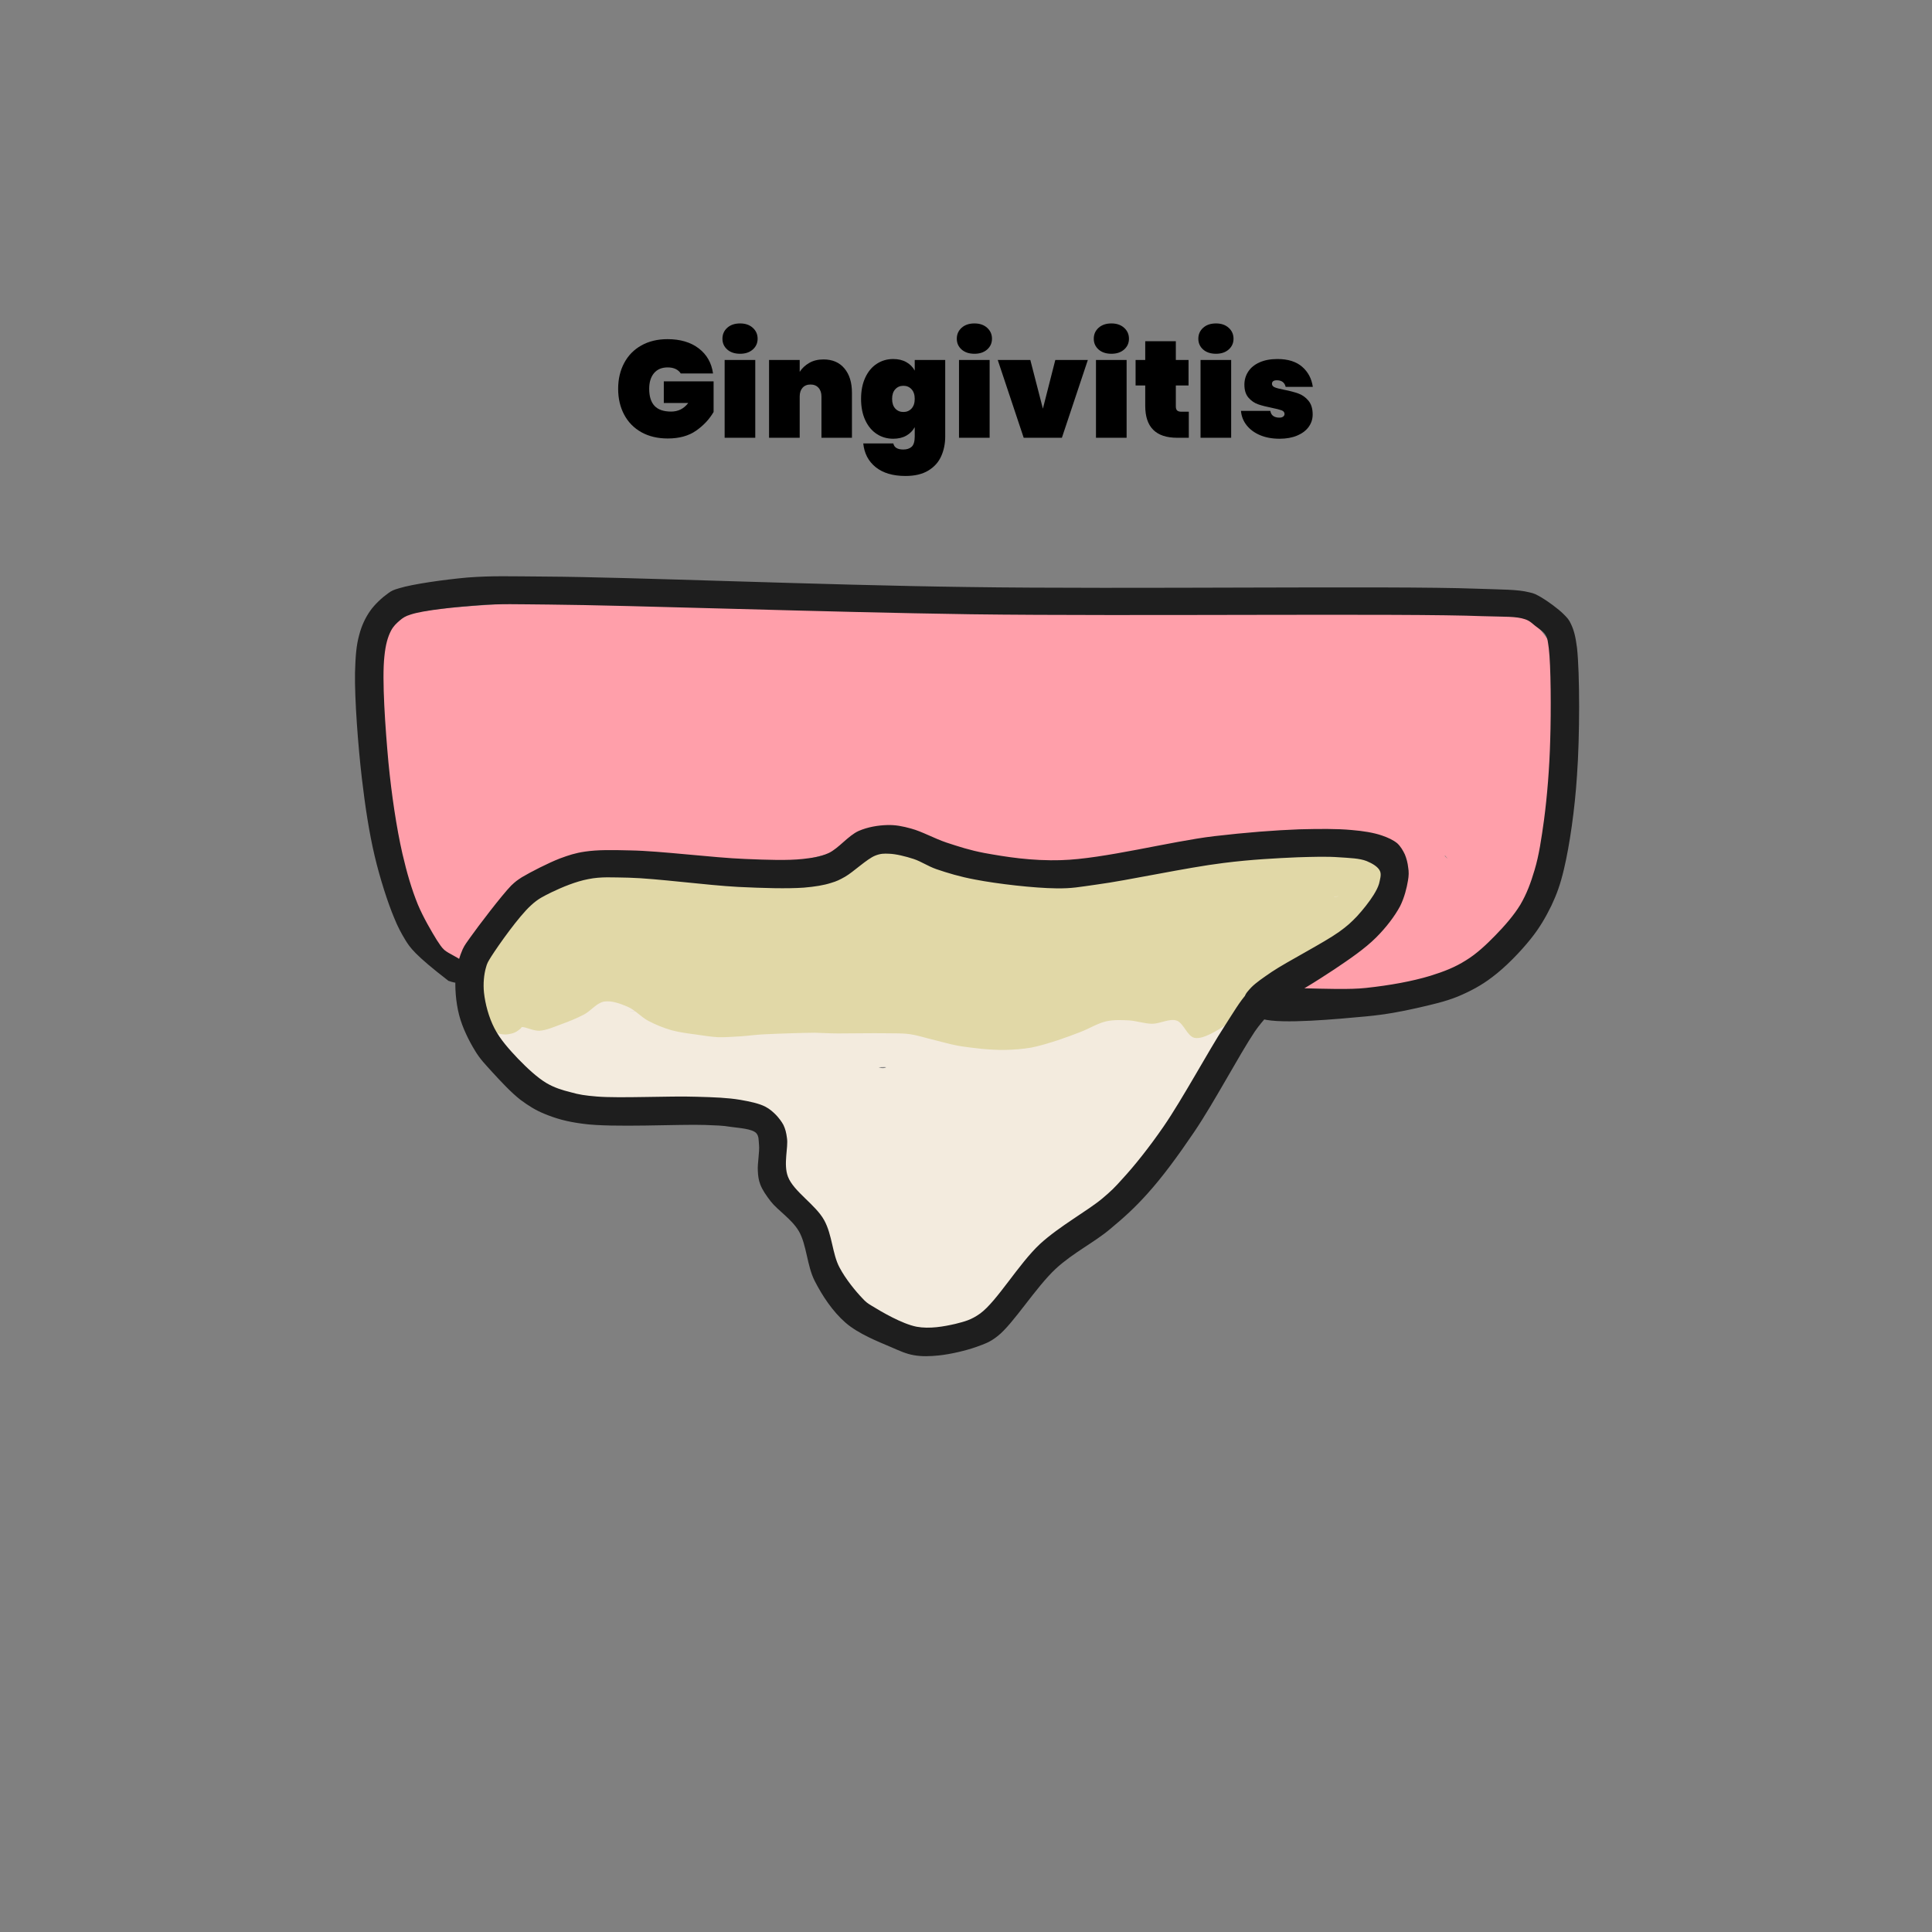 <svg version="1.0" preserveAspectRatio="xMidYMid meet" height="1080" viewBox="0 0 810 810" zoomAndPan="magnify" width="1080" xmlns:xlink="http://www.w3.org/1999/xlink" xmlns="http://www.w3.org/2000/svg"><rect x="0" y="0" width="810" height="810" fill="#808080" stroke="none"/><defs><g></g><clipPath id="df67dda1bf"><path clip-rule="nonzero" d="M 203.383 383.535 L 531.613 383.535 L 531.613 425.668 L 203.383 425.668 Z M 203.383 383.535"></path></clipPath><clipPath id="a1974be011"><path clip-rule="nonzero" d="M 221.176 388.5 C 456.375 384.676 504.074 383.25 515.551 385.125 C 518.102 385.574 518.699 385.949 520.125 386.699 C 521.625 387.375 522.977 388.273 524.25 389.25 C 525.449 390.301 526.648 391.5 527.551 392.773 C 528.523 394.051 529.352 395.477 530.023 396.898 C 530.625 398.398 531.074 399.977 531.301 401.551 C 531.602 403.125 531.676 404.852 531.523 406.426 C 531.375 408 531.074 409.648 530.551 411.148 C 530.023 412.648 529.352 414.148 528.449 415.5 C 527.625 416.852 526.574 418.125 525.449 419.25 C 524.25 420.375 522.977 421.352 521.551 422.176 C 520.199 422.926 518.625 423.602 517.125 424.051 C 515.551 424.5 514.199 424.875 512.324 424.801 C 509.477 424.727 504.449 423.523 501.523 422.324 C 499.273 421.426 497.551 420.375 495.977 418.949 C 494.324 417.602 492.898 415.801 491.773 414 C 490.727 412.125 489.898 410.023 489.449 407.926 C 489 405.824 488.926 403.574 489.148 401.477 C 489.375 399.301 490.051 397.125 490.949 395.176 C 491.852 393.301 493.125 391.426 494.625 389.852 C 496.125 388.352 497.926 387 499.801 385.949 C 501.75 384.977 503.852 384.301 506.023 383.926 C 508.125 383.625 510.375 383.625 512.477 384 C 514.574 384.375 516.75 385.125 518.625 386.102 C 520.5 387.148 522.301 388.574 523.727 390.074 C 525.227 391.648 526.5 393.523 527.324 395.477 C 528.227 397.426 528.824 399.676 529.051 401.773 C 529.273 403.875 529.125 406.199 528.602 408.227 C 528.148 410.324 527.324 412.426 526.199 414.227 C 525.074 416.102 523.574 417.824 521.926 419.176 C 520.273 420.523 518.324 421.727 516.375 422.477 C 514.352 423.227 512.102 423.75 510 423.824 C 507.824 423.898 505.574 423.676 503.551 423.074 C 501.523 422.477 499.426 421.5 497.699 420.301 C 495.898 419.102 494.25 417.523 492.977 415.801 C 491.699 414.074 490.648 412.051 490.051 410.023 C 489.375 408 489 405.75 489 403.574 C 489 401.477 489.449 399.227 490.125 397.199 C 490.801 395.176 491.926 393.227 493.199 391.5 C 494.551 389.852 496.199 388.273 497.926 387.074 C 499.727 385.875 501.824 384.977 503.852 384.375 C 505.949 383.852 508.199 383.625 510.301 383.773 C 512.477 383.926 516.676 385.051 516.676 385.199 C 516.602 385.352 510.75 384.75 510.75 384.75 C 510.75 384.75 513.977 384.824 515.551 385.125 C 517.125 385.426 518.699 385.949 520.125 386.699 C 521.625 387.375 522.977 388.273 524.25 389.25 C 525.449 390.301 526.648 391.5 527.551 392.773 C 528.523 394.051 529.352 395.477 530.023 396.898 C 530.625 398.398 531.074 399.977 531.301 401.551 C 531.602 403.125 531.676 404.773 531.523 406.426 C 531.375 408 531.074 409.648 530.551 411.148 C 530.023 412.648 529.352 414.148 528.449 415.5 C 527.625 416.852 526.574 418.125 525.449 419.25 C 524.25 420.375 522.977 421.352 521.551 422.176 C 520.199 422.926 518.625 423.602 517.125 424.051 C 515.551 424.5 515.176 424.574 512.324 424.801 C 491.477 426.449 293.773 424.801 248.324 423.75 C 232.5 423.375 221.773 423.602 216.301 422.398 C 214.352 421.949 213.75 421.727 212.398 420.824 C 210.523 419.625 207.824 417.449 206.398 415.199 C 204.898 412.949 203.852 410.102 203.625 407.398 C 203.324 404.773 203.773 401.699 204.824 399.227 C 205.801 396.75 207.602 394.273 209.625 392.551 C 211.727 390.824 214.875 389.477 217.051 388.875 C 218.625 388.426 221.176 388.5 221.176 388.5"></path></clipPath><clipPath id="6a0cdf91c7"><path clip-rule="nonzero" d="M 198.746 354.668 L 562 354.668 L 562 559.805 L 198.746 559.805 Z M 198.746 354.668"></path></clipPath><clipPath id="ec9333c25b"><path clip-rule="nonzero" d="M 198.75 421.051 C 200.699 398.023 203.324 392.551 206.699 388.051 C 210.074 383.625 215.023 380.324 219.523 376.875 C 224.176 373.426 228.977 369.676 234.227 367.426 C 239.398 365.102 245.102 363.977 250.727 363.074 C 256.426 362.176 262.273 362.176 268.352 362.023 C 274.801 361.801 282 361.949 288.449 362.102 C 294.375 362.25 299.699 362.477 305.477 362.852 C 311.25 363.148 317.176 363.898 323.102 364.051 C 329.176 364.199 335.773 364.875 341.551 363.676 C 347.102 362.551 351.898 358.648 357.301 357.148 C 362.773 355.648 368.699 354.602 374.324 354.676 C 379.949 354.676 385.426 356.699 391.199 357.375 C 397.125 358.125 403.426 358.648 409.426 359.102 C 415.273 359.551 420.898 359.699 426.676 359.926 C 432.449 360.227 438.301 360.523 444.148 360.824 C 450 361.051 455.625 361.125 461.551 361.5 C 467.852 361.875 474.449 362.625 480.977 363 C 487.727 363.301 494.852 363.301 501.375 363.523 C 507.449 363.676 513.074 364.125 518.926 364.051 C 524.926 363.977 532.5 363.301 536.926 363 C 539.551 362.773 541.426 362.551 543.301 362.551 C 544.801 362.551 546.074 362.477 547.426 362.699 C 548.773 362.852 550.125 363.301 551.398 363.824 C 552.676 364.352 553.875 365.023 555 365.852 C 556.051 366.676 557.102 367.648 558 368.699 C 558.824 369.75 559.574 370.875 560.176 372.148 C 560.773 373.352 561.227 374.699 561.523 376.051 C 561.824 377.398 561.977 378.824 561.898 380.176 C 561.824 381.523 561.676 382.949 561.301 384.227 C 560.926 385.574 560.324 386.852 559.648 388.051 C 558.977 389.25 558.148 390.375 557.25 391.352 C 556.273 392.324 555.227 393.301 554.023 393.977 C 552.898 394.727 551.324 395.477 550.352 395.773 C 549.75 396 549.227 395.926 548.926 396.074 C 548.699 396.227 548.699 396.375 548.625 396.602 C 548.477 396.898 548.398 397.273 548.176 397.648 C 547.875 398.176 547.199 398.773 546.75 399.375 C 546.375 399.977 546 400.801 545.551 401.25 C 545.25 401.625 544.949 401.699 544.648 402 C 544.426 402.227 544.273 402.602 543.977 402.824 C 543.523 403.273 542.699 403.648 542.102 404.023 C 541.426 404.477 540.301 405.449 540.301 405.449 C 540.301 405.449 538.574 406.5 537.227 407.551 C 534.301 409.949 527.25 415.426 523.727 420.227 C 520.273 424.801 518.25 430.199 516.074 435.523 C 513.824 440.926 513.074 447.301 510.449 452.551 C 507.898 457.648 504.074 462.074 500.477 466.727 C 496.801 471.523 492.523 476.102 488.625 480.824 C 484.727 485.477 481.125 490.574 477 494.852 C 473.023 499.051 469.051 503.102 464.176 506.324 C 459.074 509.699 451.949 510.824 447 514.426 C 442.125 518.023 438.602 523.426 434.551 528 C 430.574 532.648 427.125 537.898 423 542.25 C 418.875 546.449 414.75 550.727 409.875 553.574 C 405 556.273 399.301 558.449 393.824 558.977 C 388.352 559.5 382.352 558.602 377.102 556.574 C 371.551 554.477 365.926 550.426 361.5 546.148 C 357.074 541.949 353.023 536.25 350.398 531.301 C 348.148 527.102 346.875 520.125 345.898 518.699 C 345.602 518.324 345.227 518.176 345.227 518.176 C 345.148 518.102 344.25 516.824 343.727 516.148 C 343.199 515.477 342.301 514.125 342.227 514.125 C 342.227 514.125 341.625 512.625 341.324 511.801 C 341.023 511.051 340.352 509.551 340.352 509.551 C 340.352 509.477 340.125 507.898 339.977 507.074 C 339.898 506.25 339.602 504.602 339.602 504.602 C 339.602 504.523 340.5 502.875 340.199 501.301 C 339.449 497.023 331.801 484.426 326.477 478.352 C 321.977 473.176 317.102 468.227 311.398 466.125 C 305.926 464.176 299.398 465.824 293.324 465.676 C 287.023 465.523 280.5 465.676 274.273 465.375 C 268.273 465.074 262.648 464.699 256.727 463.949 C 250.426 463.199 243.602 462.824 237.449 460.801 C 231.148 458.699 224.699 455.324 219.449 451.426 C 214.352 447.676 209.625 443.102 206.176 438 C 202.801 432.977 198.75 421.051 198.75 421.051 M 249.148 405 C 253.5 425.25 261.676 423.602 267.449 423.977 C 273.375 424.426 279.449 424.426 285.602 424.574 C 291.824 424.727 298.199 424.648 304.426 424.875 C 310.648 425.102 316.801 424.648 322.875 425.773 C 328.949 426.898 336 428.324 340.875 431.699 C 345.449 434.926 347.773 440.699 351.523 444.977 C 355.199 449.176 360.148 452.477 363.227 457.125 C 366.375 461.852 371.852 471.074 370.051 473.324 C 368.324 475.574 352.801 470.023 352.648 470.625 C 352.5 471.301 370.875 474.074 375.449 478.949 C 379.352 483.074 380.102 492.977 380.625 495.824 C 380.773 496.727 380.551 497.176 380.699 497.699 C 380.773 498.227 381.074 499.125 381.074 499.125 C 381.074 499.125 381.074 499.5 381.148 499.875 C 381.375 501.074 382.426 504.301 384.074 506.773 C 386.551 510.676 393.074 520.5 395.926 519.898 C 398.699 519.301 398.102 508.426 400.949 503.625 C 403.801 498.676 408.977 495 412.949 490.574 C 416.852 486.301 420 480.824 424.574 477.523 C 429.148 474.227 435.602 473.926 440.398 470.699 C 445.273 467.324 449.176 462 453.449 457.426 C 457.875 452.699 462.676 447.676 466.352 442.574 C 469.875 437.699 472.875 432.676 475.273 427.426 C 477.676 422.25 478.5 416.023 480.75 411.227 C 482.699 407.023 487.949 400.801 487.574 400.051 C 487.426 399.898 487.199 400.051 486.75 400.051 C 484.648 400.051 473.699 399.602 467.25 399.449 C 460.949 399.227 454.801 399 448.574 398.852 C 442.352 398.699 435.977 398.551 429.824 398.398 C 424.051 398.25 418.648 398.176 412.801 397.949 C 406.801 397.648 400.352 397.352 394.199 396.75 C 388.125 396.227 381.977 393.977 376.051 394.574 C 370.273 395.102 364.949 398.477 359.176 400.051 C 353.324 401.625 347.324 403.199 341.25 403.949 C 335.023 404.625 328.426 404.324 322.125 404.176 C 315.824 404.023 309.75 403.273 303.602 402.977 C 297.449 402.676 291.375 402.449 285.148 402.301 C 278.852 402.227 272.102 401.926 265.949 402.375 C 260.102 402.824 249.148 405 249.148 405"></path></clipPath><clipPath id="c12bacecce"><path clip-rule="nonzero" d="M 293.223 356.598 L 581.77 356.598 L 581.77 526.977 L 293.223 526.977 Z M 293.223 356.598"></path></clipPath><clipPath id="f9e24bd7bf"><path clip-rule="nonzero" d="M 293.477 429.977 C 293.625 427.949 293.773 426.898 293.773 426.898 C 293.773 426.898 294.074 425.926 294.301 425.398 C 294.449 424.949 294.75 423.977 294.75 423.977 C 294.824 423.898 295.352 423.074 295.648 422.625 C 295.949 422.25 296.477 421.352 296.477 421.352 C 296.477 421.352 297.227 420.676 297.676 420.301 C 298.051 419.926 298.801 419.25 298.801 419.25 C 298.801 419.25 299.699 418.727 300.148 418.5 C 300.602 418.199 301.5 417.75 301.5 417.75 C 301.5 417.676 302.551 417.449 303 417.301 C 303.523 417.148 304.5 416.926 304.5 416.926 C 304.574 416.926 305.551 416.852 306.074 416.852 C 306.602 416.852 306.977 416.773 307.648 416.852 C 308.926 416.852 311.102 417.148 313.352 417.375 C 316.875 417.676 322.051 418.426 326.477 418.801 C 331.125 419.176 335.699 419.324 340.574 419.699 C 345.824 420.074 351.676 420.523 356.852 420.898 C 361.574 421.273 366 421.875 370.273 421.949 C 374.25 422.023 377.773 421.875 381.602 421.648 C 385.5 421.426 389.176 420.898 393.523 420.602 C 398.625 420.301 405.148 420 410.398 419.773 C 414.977 419.551 418.648 419.551 423.227 419.324 C 428.551 419.102 435.074 418.801 440.477 418.352 C 445.352 417.898 449.773 417.676 454.352 416.773 C 459.074 415.801 463.801 414.375 468.227 412.727 C 472.426 411.148 476.324 409.125 480.301 407.023 C 484.352 404.926 488.477 402.301 492.227 400.051 C 495.75 397.949 498.75 395.852 502.199 393.824 C 505.949 391.727 511.199 389.102 513.898 387.676 C 515.25 386.926 517.125 386.25 517.125 386.023 C 517.051 385.949 516.449 386.102 515.926 386.102 C 514.801 386.176 512.176 386.477 510.676 386.551 C 509.625 386.551 508.801 386.625 507.898 386.477 C 507 386.324 506.102 386.102 505.273 385.801 C 504.375 385.426 503.551 384.977 502.801 384.449 C 502.051 383.926 501.375 383.25 500.773 382.574 C 500.176 381.824 499.727 381.074 499.273 380.25 C 498.898 379.426 498.523 378.523 498.375 377.625 C 498.148 376.727 498.074 375.824 498.074 374.926 C 498.074 373.949 498.227 373.051 498.449 372.148 C 498.75 371.25 499.051 370.426 499.5 369.602 C 499.949 368.773 500.551 368.023 501.148 367.352 C 501.75 366.676 502.5 366.074 503.25 365.551 C 504 365.102 504.824 364.648 505.727 364.352 C 506.551 364.051 508.426 363.75 508.426 363.75 C 508.426 363.75 511.574 363.375 513.676 363.148 C 516.676 362.773 521.023 362.398 524.852 361.875 C 528.824 361.352 532.875 360.449 536.852 359.926 C 540.898 359.324 545.023 359.102 549.074 358.574 C 553.125 358.051 556.727 356.176 561.074 356.852 C 566.699 357.75 576.824 361.5 579.676 365.699 C 581.773 368.852 581.25 373.574 580.273 377.102 C 579.375 380.699 576.602 384.148 573.898 386.852 C 571.125 389.699 567.375 391.875 563.773 393.602 C 560.176 395.25 555.898 395.699 552.227 397.199 C 548.699 398.551 545.398 400.199 542.023 402.074 C 538.5 404.023 535.125 406.5 531.523 408.523 C 527.926 410.551 524.324 412.051 520.426 414.148 C 516 416.477 510.75 419.625 506.477 422.176 C 502.727 424.273 499.727 426.148 496.051 428.25 C 492.074 430.426 487.426 433.125 483.227 435 C 479.477 436.727 474.375 438.523 472.199 439.199 C 471.301 439.5 470.25 439.574 470.25 439.648 C 470.25 439.727 470.324 439.727 470.324 439.727 C 470.324 439.727 471.074 440.398 471.523 440.773 C 471.898 441.074 472.648 441.75 472.648 441.824 C 472.727 441.824 473.25 442.648 473.551 443.102 C 473.852 443.551 474.449 444.375 474.449 444.375 C 474.449 444.375 474.824 445.352 475.051 445.875 C 475.199 446.324 475.574 447.301 475.574 447.301 C 475.574 447.375 475.727 448.352 475.801 448.875 C 475.801 449.398 475.949 450.449 475.949 450.449 C 475.949 450.449 475.801 451.5 475.801 452.023 C 475.727 452.551 475.574 453.523 475.574 453.523 C 475.574 453.602 475.199 454.5 475.051 455.023 C 474.824 455.551 474.449 456.449 474.449 456.523 C 474.449 456.523 473.852 457.352 473.551 457.801 C 473.25 458.25 472.727 459.074 472.648 459.074 C 472.648 459.074 471.898 459.75 471.523 460.125 C 471.074 460.5 470.324 461.176 470.324 461.176 C 470.324 461.176 469.426 461.625 468.898 461.926 C 468.449 462.148 467.551 462.602 467.551 462.602 C 467.477 462.676 459.676 467.176 455.023 469.051 C 449.625 471.301 437.398 474.523 436.648 474.824 C 436.574 474.824 436.574 474.824 436.574 474.824 C 436.5 474.977 439.5 476.625 439.801 478.273 C 440.25 480.898 437.625 486.301 435 490.051 C 431.852 494.625 425.773 499.051 420.898 503.102 C 416.102 507.074 410.625 510.898 406.051 514.273 C 402.227 517.125 397.727 520.125 395.25 522 C 393.898 522.977 392.176 524.324 392.176 524.324 C 392.102 524.324 391.273 524.773 390.824 525.074 C 390.375 525.301 389.551 525.75 389.551 525.75 C 389.551 525.824 388.574 526.051 388.125 526.199 C 387.602 526.352 386.699 526.574 386.625 526.574 C 386.625 526.574 385.648 526.574 385.199 526.648 C 384.676 526.648 383.699 526.648 383.699 526.648 C 383.625 526.648 382.727 526.426 382.199 526.352 C 381.75 526.273 380.773 526.051 380.773 526.051 C 380.699 526.051 379.875 525.602 379.426 525.375 C 378.977 525.148 378.074 524.699 378.074 524.699 C 378.074 524.699 377.324 524.102 376.875 523.801 C 376.5 523.426 375.75 522.824 375.75 522.824 C 375.75 522.824 375.148 522 374.852 521.625 C 374.551 521.176 374.023 520.426 374.023 520.426 C 373.949 520.352 373.5 519.301 373.426 519 C 373.352 518.926 373.426 518.852 373.352 518.773 C 372.824 518.398 369.375 518.551 366.977 518.176 C 363.676 517.648 359.324 516.676 355.5 515.398 C 351.602 514.051 347.625 512.25 343.727 510.375 C 339.824 508.352 334.801 506.773 332.25 503.699 C 329.926 500.773 329.176 496.426 328.727 492.602 C 328.199 488.773 328.648 484.574 329.398 480.824 C 330.227 477.074 330.977 472.875 333.449 470.023 C 336.148 466.949 344.477 464.102 345.523 463.426 C 345.676 463.352 345.824 463.352 345.824 463.273 C 345.824 463.051 344.773 462.523 343.727 462.074 C 341.102 460.875 333.977 458.926 329.477 457.273 C 325.352 455.773 321.824 454.648 317.551 452.551 C 312.449 450 303.523 444.824 301.051 442.574 C 300.148 441.824 299.852 440.926 299.551 440.625 C 299.398 440.551 299.25 440.551 299.25 440.551 C 299.25 440.477 298.5 439.875 298.051 439.5 C 297.676 439.199 296.926 438.523 296.926 438.523 C 296.852 438.523 296.25 437.625 295.949 437.25 C 295.648 436.801 295.051 435.977 295.051 435.977 C 295.051 435.977 294.676 435 294.449 434.551 C 294.301 434.023 293.926 433.125 293.852 433.125 C 293.852 433.051 293.852 433.051 293.852 433.051 C 293.852 433.051 293.773 432.074 293.699 431.551 C 293.625 431.023 293.477 430.051 293.477 429.977 M 368.398 447.449 C 370.125 448.199 371.477 447.602 371.477 447.449 C 371.398 447.301 368.398 447.449 368.398 447.449"></path></clipPath><clipPath id="f2abde19ee"><path clip-rule="nonzero" d="M 162.316 254.043 L 217.609 254.043 L 217.609 283.121 L 162.316 283.121 Z M 162.316 254.043"></path></clipPath><clipPath id="2e11a18193"><path clip-rule="nonzero" d="M 168 261.977 C 187.426 253.426 200.852 253.875 205.5 254.176 C 207.375 254.25 208.125 254.398 209.398 254.773 C 210.602 255.227 211.801 255.824 212.852 256.648 C 213.824 257.398 214.801 258.375 215.551 259.5 C 216.227 260.551 216.824 261.824 217.199 263.023 C 217.5 264.301 217.648 265.648 217.574 266.926 C 217.5 268.199 217.273 269.551 216.75 270.75 C 216.301 271.949 215.551 273.148 214.727 274.125 C 213.898 275.102 212.852 276 211.727 276.676 C 210.676 277.352 209.398 277.875 208.125 278.102 C 206.852 278.398 205.5 278.477 204.148 278.324 C 202.875 278.176 201.602 277.801 200.398 277.273 C 199.199 276.75 198.074 276 197.176 275.102 C 196.199 274.199 195.375 273.074 194.773 271.949 C 194.176 270.824 193.727 269.551 193.5 268.273 C 193.352 267 193.352 265.574 193.5 264.301 C 193.727 263.023 194.176 261.75 194.773 260.625 C 195.375 259.5 196.199 258.375 197.176 257.477 C 198.074 256.574 199.199 255.824 200.398 255.301 C 201.602 254.773 202.875 254.398 204.148 254.25 C 205.5 254.102 206.852 254.176 208.125 254.477 C 209.398 254.699 210.676 255.227 211.727 255.898 C 212.852 256.574 213.898 257.477 214.727 258.449 C 215.551 259.426 216.301 260.625 216.75 261.824 C 217.273 263.023 217.5 264.375 217.574 265.648 C 217.648 266.926 217.5 268.273 217.199 269.551 C 216.824 270.75 216.227 272.023 215.551 273.074 C 214.801 274.199 213.824 275.176 212.852 275.926 C 211.801 276.75 210.898 277.352 209.398 277.801 C 206.699 278.477 201.301 279.602 198 278.324 C 194.699 277.051 192.375 270 189.75 270.148 C 187.125 270.301 185.102 277.801 182.25 279.977 C 179.852 281.773 176.773 282.824 174.375 283.051 C 172.426 283.273 170.398 282.602 169.051 282.074 C 168.074 281.699 167.477 281.324 166.727 280.648 C 165.602 279.602 164.102 277.949 163.352 276.301 C 162.676 274.727 162.301 272.699 162.449 270.977 C 162.602 269.25 163.199 267.301 164.102 265.801 C 165 264.301 168 261.977 168 261.977"></path></clipPath><clipPath id="728d885d8f"><path clip-rule="nonzero" d="M 156.297 251.25 L 657.148 251.25 L 657.148 372 L 156.297 372 Z M 156.297 251.25"></path></clipPath><clipPath id="374af7552c"><path clip-rule="nonzero" d="M 156.375 300.898 C 156.824 298.648 156.676 298.125 156.75 297.449 C 156.898 296.551 157.574 295.273 157.875 294.148 C 158.25 293.102 158.324 291.676 158.699 290.773 C 158.926 290.176 159.375 289.727 159.602 289.273 C 159.75 289.051 159.824 288.977 159.824 288.676 C 159.824 288.148 159.301 287.477 159.148 286.574 C 158.852 285 158.551 282.375 158.699 280.273 C 158.773 278.176 159.148 276.074 159.75 274.051 C 160.352 272.023 161.176 270.074 162.227 268.273 C 163.273 266.477 164.625 264.75 166.051 263.25 C 167.477 261.75 169.199 260.398 170.926 259.352 C 172.727 258.227 174.676 257.324 176.699 256.648 C 178.648 255.977 182.852 255.449 182.852 255.449 C 182.852 255.449 186.449 255.074 189.301 254.773 C 195.227 254.324 207.074 253.352 216.074 252.75 C 225.301 252.148 234.676 251.551 243.977 251.324 C 253.125 251.176 262.273 251.625 271.352 251.551 C 280.273 251.551 289.051 251.25 298.051 251.324 C 307.125 251.398 316.574 251.773 325.648 252 C 334.5 252.227 343.125 252.523 351.977 252.676 C 360.977 252.824 370.199 252.75 379.199 252.898 C 388.199 253.051 397.051 253.273 405.977 253.352 C 414.977 253.5 423.824 253.5 432.824 253.648 C 442.051 253.801 451.5 254.176 460.727 254.324 C 469.875 254.477 478.875 254.551 488.023 254.625 C 497.324 254.699 506.551 254.773 515.926 254.852 C 525.602 254.926 535.648 255 545.102 254.926 C 554.023 254.926 562.273 254.699 571.051 254.625 C 579.977 254.477 588.523 254.398 598.199 254.398 C 609.301 254.324 624.449 250.125 634.051 254.551 C 642.977 258.602 650.773 269.398 654.523 278.176 C 657.977 286.352 657.148 296.102 656.773 305.102 C 656.477 314.25 656.324 324.824 652.5 332.625 C 648.824 340.125 641.926 347.102 634.727 351.375 C 627.523 355.727 617.852 357.375 609.227 358.352 C 600.676 359.398 591.824 358.801 583.352 357.602 C 574.801 356.398 566.699 352.199 558 351 C 549.074 349.801 539.551 349.801 530.477 350.477 C 521.477 351.074 512.625 353.102 503.926 354.676 C 495.301 356.25 487.125 358.426 478.426 359.699 C 469.5 361.051 460.051 362.25 451.051 362.625 C 442.199 363 433.426 362.852 424.727 362.023 C 416.023 361.199 407.625 359.773 398.926 357.824 C 389.699 355.801 379.801 349.727 370.727 349.949 C 362.25 350.176 354.676 356.102 346.199 358.273 C 337.352 360.523 327.898 362.477 318.75 363.301 C 309.898 364.125 300.898 363.523 292.125 363.375 C 283.426 363.301 274.875 362.551 266.25 362.852 C 257.398 363.074 248.477 363.977 239.625 365.102 C 230.773 366.301 222.375 368.926 213.227 369.75 C 203.551 370.648 191.25 373.949 182.852 369.977 C 174.227 366 166.5 354.301 162.449 345.227 C 158.699 336.824 156.824 319.875 158.324 317.852 C 158.699 317.398 159.676 318 159.898 317.699 C 160.199 317.176 159.227 315.449 158.773 314.398 C 158.398 313.273 157.648 312.148 157.352 311.25 C 157.199 310.574 157.352 310.051 157.199 309.449 C 157.051 308.926 156.75 308.477 156.676 307.801 C 156.523 306.898 156.75 305.477 156.676 304.352 C 156.676 303.227 156.375 300.898 156.375 300.898 M 216.75 288.227 C 216.75 288.227 216.824 288.227 216.824 288.227 C 216.824 288.227 216.75 288.227 216.75 288.227"></path></clipPath><clipPath id="2314450450"><path clip-rule="nonzero" d="M 156.676 256.125 L 223.949 256.125 L 223.949 403.215 L 156.676 403.215 Z M 156.676 256.125"></path></clipPath><clipPath id="0de3d5fab2"><path clip-rule="nonzero" d="M 186.148 277.801 C 173.926 276.074 178.727 274.875 179.176 275.477 C 179.625 276.074 177.977 278.551 176.926 279.75 C 175.875 280.875 174.375 281.926 172.949 282.449 C 171.449 282.977 169.426 283.051 168.148 282.977 C 167.25 282.898 166.648 282.75 165.824 282.375 C 164.625 281.852 162.898 280.801 161.852 279.602 C 160.875 278.398 160.051 276.602 159.676 275.324 C 159.375 274.426 159.375 273.75 159.375 272.926 C 159.375 272.102 159.375 271.574 159.676 270.523 C 160.352 268.352 161.852 263.551 164.023 261.227 C 166.125 258.977 170.102 257.25 172.273 256.574 C 173.625 256.125 174.449 256.199 175.648 256.273 C 177.148 256.352 179.023 256.574 180.449 257.324 C 181.875 258 183.301 259.199 184.199 260.477 C 185.176 261.75 185.852 263.699 186.074 264.977 C 186.301 265.949 186.301 266.551 186.148 267.449 C 186 268.801 185.398 270.75 184.574 272.102 C 183.676 273.449 182.398 274.727 180.977 275.477 C 179.625 276.227 176.852 275.625 176.25 276.75 C 175.352 278.398 178.648 282.375 179.176 286.125 C 179.852 291.375 178.5 299.102 178.426 305.699 C 178.426 312.449 178.352 319.5 179.023 326.176 C 179.773 332.699 180.977 338.477 182.699 345.375 C 184.727 353.852 188.398 366.449 190.875 373.273 C 192.375 377.398 193.574 380.102 195.227 383.023 C 196.801 385.801 199.949 388.199 200.477 390.602 C 201 392.477 200.477 394.352 199.801 396 C 199.199 397.648 198 399.301 196.727 400.426 C 195.375 401.625 193.273 402.523 191.852 402.898 C 190.875 403.199 190.051 403.199 189.148 403.199 C 188.25 403.199 187.426 403.199 186.449 402.898 C 185.023 402.449 183 401.477 181.648 400.352 C 180.375 399.148 179.176 397.199 178.648 395.852 C 178.199 394.875 177.898 394.426 177.977 393.148 C 178.125 389.773 181.5 379.727 183.75 374.773 C 185.398 371.176 187.051 368.477 189.375 365.852 C 191.551 363.375 194.176 361.5 197.176 359.477 C 200.926 357.074 207.523 353.398 210.301 352.648 C 211.574 352.352 212.023 352.352 213.074 352.5 C 214.574 352.648 216.824 353.25 218.324 354.148 C 219.824 355.051 221.25 356.477 222.148 357.977 C 223.051 359.551 223.574 361.727 223.801 363.227 C 223.875 364.273 223.875 364.949 223.648 366 C 223.273 367.426 222.676 368.926 221.324 370.949 C 218.773 374.926 210.301 384 207.301 386.852 C 206.102 388.051 205.5 388.648 204.449 389.25 C 203.398 389.852 202.199 390.301 201 390.523 C 199.801 390.824 198.523 390.824 197.324 390.676 C 196.125 390.523 194.852 390.148 193.801 389.625 C 192.676 389.102 191.625 388.352 190.727 387.523 C 189.898 386.699 189.074 385.648 188.551 384.523 C 188.023 383.477 187.574 382.199 187.426 381 C 187.273 379.801 187.273 378.523 187.5 377.324 C 187.727 376.125 188.102 374.926 188.699 373.875 C 189.301 372.75 190.125 371.773 191.023 370.949 C 191.926 370.125 192.977 369.375 194.102 368.926 C 195.227 368.398 196.426 368.102 197.625 367.949 C 198.898 367.875 200.176 367.949 201.375 368.25 C 202.5 368.477 203.699 369 204.75 369.676 C 205.801 370.273 206.773 371.176 207.523 372.074 C 208.352 373.051 208.949 374.176 209.398 375.301 C 209.852 376.426 210.074 377.699 210.148 378.898 C 210.227 380.102 210 381.375 209.699 382.574 C 209.324 383.773 208.801 384.898 208.051 385.875 C 207.375 386.926 206.477 387.824 205.5 388.574 C 204.523 389.25 203.398 389.852 202.199 390.227 C 201.074 390.602 199.801 390.824 198.523 390.75 C 197.324 390.75 196.051 390.523 194.926 390.148 C 193.801 389.699 192.602 389.102 191.699 388.352 C 190.727 387.602 189.824 386.625 189.148 385.648 C 188.477 384.602 187.949 383.398 187.648 382.273 C 187.352 381.074 187.273 379.801 187.352 378.523 C 187.426 377.324 187.727 376.051 188.176 374.926 C 188.625 373.801 189.074 373.199 190.125 371.852 C 192.75 368.324 201.375 357.75 205.352 354.898 C 207.301 353.477 208.574 352.949 210.301 352.648 C 212.102 352.352 214.125 352.5 215.773 353.023 C 217.5 353.551 219.375 354.824 220.5 355.801 C 221.25 356.551 221.699 357.074 222.148 357.977 C 222.824 359.324 223.648 361.426 223.801 363.227 C 223.875 365.023 223.5 366.977 222.824 368.625 C 222.074 370.199 221.102 371.398 219.375 372.898 C 216.449 375.523 208.051 377.699 205.5 381.301 C 203.477 384.074 204.523 387.977 203.176 391.051 C 201.898 394.125 197.926 399.824 197.551 399.602 C 197.176 399.449 200.25 390.523 200.477 390.602 C 200.699 390.676 200.477 394.352 199.801 396 C 199.199 397.648 197.773 399.375 196.727 400.426 C 195.977 401.176 195.375 401.551 194.398 402 C 193.051 402.602 190.949 403.273 189.148 403.199 C 187.426 403.199 185.477 402.75 183.898 401.926 C 182.324 401.023 180.824 399.75 179.852 398.25 C 178.875 396.824 177.602 393.449 177.977 393.148 C 178.5 392.852 185.25 399.602 184.949 399.977 C 184.727 400.273 178.801 397.426 176.625 395.324 C 174.449 393.148 173.625 390.676 172.051 387.074 C 169.273 380.699 165.602 369.148 163.199 359.699 C 160.648 349.949 158.324 338.699 157.352 329.551 C 156.523 322.051 156.75 316.352 156.824 308.852 C 156.977 299.773 157.426 286.273 158.324 279 C 158.852 274.727 158.926 271.949 160.352 268.949 C 161.773 265.875 164.398 262.949 166.949 260.852 C 169.5 258.824 173.102 256.574 175.648 256.273 C 177.449 256.051 179.023 256.574 180.449 257.324 C 181.875 258 183.301 259.199 184.199 260.477 C 185.176 261.75 185.852 263.699 186.074 264.977 C 186.301 265.949 186.301 266.551 186.148 267.449 C 186 268.801 185.398 270.75 184.574 272.102 C 183.676 273.449 182.398 274.727 180.977 275.477 C 179.625 276.227 176.25 276.898 176.25 276.75 C 176.25 276.676 178.949 275.25 179.176 275.477 C 179.477 275.852 177.75 278.699 176.926 279.75 C 176.324 280.5 175.875 280.875 175.051 281.324 C 173.926 282 171.824 282.75 170.551 282.977 C 169.648 283.125 169.051 283.125 168.148 282.977 C 166.875 282.75 164.926 282.148 163.648 281.25 C 162.375 280.352 161.25 279 160.5 277.574 C 159.824 276.227 159.523 274.574 159.375 272.926 C 159.301 271.051 159.375 269.102 160.051 267.074 C 161.023 264.523 162.824 260.926 165.227 259.125 C 167.699 257.324 171.301 256.574 174.977 256.426 C 179.398 256.199 186.375 257.699 189.898 259.426 C 192.301 260.551 194.102 262.051 195.148 263.625 C 195.977 264.977 196.352 266.551 196.426 268.051 C 196.426 269.477 196.125 271.125 195.449 272.477 C 194.852 273.75 193.949 275.102 192.602 276 C 191.023 277.051 186.148 277.801 186.148 277.801"></path></clipPath><clipPath id="e76a6152da"><path clip-rule="nonzero" d="M 545.195 321.809 L 651.621 321.809 L 651.621 422.414 L 545.195 422.414 Z M 545.195 321.809"></path></clipPath><clipPath id="a035c6ef9b"><path clip-rule="nonzero" d="M 599.324 346.125 C 607.949 361.727 608.102 364.875 608.324 368.102 C 608.551 371.324 608.773 374.625 608.176 377.852 C 607.574 381.227 606.148 384.898 604.5 387.977 C 602.926 390.824 600.75 393.301 598.574 395.699 C 596.398 398.023 593.926 400.051 591.375 402 C 588.676 404.023 585.375 405.523 582.676 407.477 C 580.051 409.426 578.398 411.676 575.324 413.699 C 571.125 416.477 563.25 420.977 559.273 421.949 C 557.102 422.477 555.676 422.398 554.023 422.023 C 552.375 421.648 550.648 420.75 549.375 419.625 C 548.102 418.574 546.977 416.926 546.375 415.352 C 545.773 413.852 545.477 411.898 545.699 410.176 C 545.852 408.523 546.523 406.727 547.426 405.301 C 548.398 403.875 549.301 402.75 551.324 401.773 C 555.676 399.676 567.523 399.375 574.949 397.801 C 581.625 396.375 588.898 394.801 593.852 392.773 C 597.301 391.352 599.551 389.926 602.176 388.051 C 604.801 386.25 607.352 384.148 609.375 381.676 C 611.324 379.273 612.449 377.324 614.102 373.5 C 617.551 365.699 622.875 344.25 625.727 336.301 C 627.074 332.477 627.75 330.074 629.102 327.898 C 630.148 326.176 631.574 324.75 632.699 323.852 C 633.523 323.176 634.125 322.875 635.102 322.574 C 636.523 322.125 639 321.824 640.5 321.898 C 641.551 321.898 642.227 322.125 643.125 322.5 C 644.477 323.102 646.574 324.523 647.625 325.574 C 648.375 326.324 648.75 326.852 649.199 327.824 C 649.801 329.176 650.477 331.352 650.477 333.074 C 650.477 334.801 649.426 338.398 649.199 338.324 C 648.898 338.324 649.199 328.426 649.426 328.426 C 649.801 328.352 650.852 334.949 651.074 339 C 651.449 344.551 651.301 353.25 650.551 358.5 C 650.023 362.176 649.5 364.199 648.227 367.648 C 646.426 372.523 642.824 380.398 639.898 384.977 C 637.801 388.352 636.301 391.199 633.449 393.148 C 630.375 395.324 625.574 396.523 621.75 396.977 C 618.449 397.426 615.301 397.352 612 396.301 C 607.875 395.023 601.5 392.25 599.25 388.949 C 597.375 386.102 597.898 382.125 597.898 378.676 C 597.977 375.074 598.727 371.324 599.551 367.727 C 600.449 364.125 601.352 357.676 603 357.148 C 604.051 356.773 606.676 360.074 606.824 359.852 C 606.977 359.699 605.25 357.977 604.727 356.926 C 604.199 355.801 603.824 354.602 603.676 353.398 C 603.523 352.199 603.602 350.926 603.824 349.727 C 604.051 348.602 604.5 347.398 605.102 346.352 C 605.699 345.301 606.523 344.324 607.426 343.5 C 608.324 342.75 609.375 342 610.5 341.551 C 611.625 341.102 612.898 340.801 614.102 340.727 C 615.301 340.648 616.574 340.727 617.699 341.023 C 618.898 341.324 620.023 341.852 621.074 342.523 C 622.051 343.199 623.023 344.023 623.773 345 C 624.449 345.898 625.125 347.023 625.5 348.148 C 625.949 349.273 626.176 350.551 626.176 351.75 C 626.176 352.949 626.023 354.227 625.648 355.352 C 625.273 356.551 624.676 357.676 624 358.648 C 623.324 359.625 622.352 360.523 621.375 361.199 C 620.398 361.875 619.273 362.477 618.148 362.773 C 616.949 363.148 615.676 363.301 614.477 363.227 C 613.273 363.227 612 362.926 610.875 362.551 C 609.824 362.102 608.699 361.5 607.727 360.676 C 606.824 359.926 606 358.949 605.324 357.977 C 604.727 356.926 604.199 355.801 603.898 354.602 C 603.602 353.398 603.523 352.125 603.676 350.926 C 603.75 349.801 604.051 348.523 604.574 347.398 C 605.023 346.352 605.773 345.227 606.523 344.398 C 607.352 343.5 608.398 342.676 609.449 342.074 C 610.5 341.551 611.699 341.102 612.824 340.875 C 614.023 340.648 615.301 340.648 616.5 340.801 C 617.699 340.949 618.898 341.324 619.949 341.926 C 621.074 342.449 622.199 342.676 622.949 344.023 C 624.676 347.25 625.426 358.727 624.375 364.273 C 623.625 368.551 619.426 375 619.426 375 C 619.426 375 625.949 364.199 627.676 357.449 C 629.773 349.051 627 333.074 629.102 327.898 C 630 325.648 631.574 324.75 632.699 323.852 C 633.523 323.176 634.125 322.875 635.102 322.574 C 636.523 322.125 638.773 321.676 640.5 321.898 C 642.227 322.051 644.102 322.801 645.602 323.773 C 647.023 324.75 648.449 326.551 649.199 327.824 C 649.727 328.727 649.949 329.324 650.176 330.375 C 650.398 331.801 650.625 333.148 650.176 335.773 C 648.898 343.727 638.773 373.125 634.875 382.273 C 633.074 386.324 632.102 387.977 630.375 390.75 C 628.574 393.602 626.477 396.602 624.227 399.074 C 621.977 401.398 619.426 403.426 616.801 405.301 C 614.102 407.25 611.176 408.977 608.176 410.551 C 605.102 412.199 601.727 413.699 598.426 414.824 C 595.125 415.949 592.199 416.477 588.301 417.375 C 582.977 418.574 574.949 420.375 569.25 421.199 C 564.602 421.875 559.875 422.551 556.648 422.25 C 554.551 422.102 553.051 421.875 551.551 421.125 C 550.051 420.375 548.625 419.102 547.648 417.676 C 546.676 416.324 546 414.227 545.699 412.875 C 545.477 411.824 545.477 411.227 545.699 410.176 C 545.926 408.824 546.75 406.5 547.426 405.301 C 547.949 404.398 548.25 404.023 549.148 403.352 C 551.176 401.699 556.051 400.125 560.398 397.5 C 567.074 393.375 580.426 385.648 584.773 380.176 C 587.324 376.949 588.227 374.102 588.523 370.949 C 588.824 367.801 587.625 364.273 586.5 361.273 C 585.449 358.352 582.449 355.648 582.074 353.023 C 581.773 350.699 582.602 348.074 583.574 346.426 C 584.398 345 585.676 344.023 586.949 343.273 C 588.227 342.602 589.875 342.148 591.375 342.148 C 592.875 342.148 594.523 342.523 595.801 343.199 C 597.148 343.875 599.324 346.125 599.324 346.125"></path></clipPath><clipPath id="adffaaa2b3"><path clip-rule="nonzero" d="M 198.879 353.152 L 583.285 353.152 L 583.285 440.27 L 198.879 440.27 Z M 198.879 353.152"></path></clipPath><clipPath id="3ce45e68eb"><path clip-rule="nonzero" d="M 198.977 414.074 C 201.375 400.949 202.426 397.949 203.699 395.023 C 205.051 392.102 206.477 389.102 208.5 386.625 C 210.523 384.074 213.227 381.898 215.852 380.023 C 218.477 378.074 221.398 376.801 224.324 375.148 C 227.477 373.426 230.625 370.949 233.926 369.676 C 237.148 368.324 240.602 367.727 243.977 367.199 C 247.352 366.676 250.875 366.676 254.176 366.523 C 257.398 366.375 260.477 366.301 263.625 366.301 C 266.773 366.301 269.852 366.301 273.074 366.523 C 276.301 366.676 279.602 367.051 282.898 367.426 C 286.051 367.727 289.051 368.176 292.352 368.398 C 295.949 368.625 300 368.699 303.602 368.852 C 306.977 369 309.977 369.074 313.273 369.148 C 316.801 369.301 320.699 369.301 324.227 369.375 C 327.602 369.523 330.75 369.75 333.977 369.824 C 337.273 369.898 340.5 370.051 343.727 369.676 C 346.949 369.301 350.477 368.926 353.477 367.574 C 356.398 366.301 358.648 363.75 361.352 361.949 C 364.273 360.074 367.199 357.301 370.426 356.398 C 373.727 355.5 377.926 355.648 381.074 356.625 C 384.074 357.523 386.25 360.375 389.102 361.801 C 392.176 363.227 395.699 364.426 399 365.25 C 402.227 366.074 405.375 366.449 408.676 366.898 C 411.977 367.426 415.5 367.801 418.875 368.176 C 422.102 368.477 425.176 368.699 428.477 368.852 C 431.926 369.074 435.676 369.148 439.125 369.301 C 442.352 369.449 445.352 369.602 448.574 369.676 C 451.801 369.75 456 369.898 458.398 369.898 C 459.75 369.898 460.352 370.125 461.551 369.824 C 463.574 369.449 466.352 367.648 469.051 366.676 C 472.051 365.551 475.5 364.426 478.727 363.449 C 481.875 362.477 485.023 361.648 488.25 360.824 C 491.477 359.926 494.773 358.875 498.227 358.199 C 501.824 357.602 505.801 357.449 509.477 357.148 C 513.074 356.852 516.523 356.625 519.977 356.25 C 523.352 355.875 526.648 355.125 529.875 354.824 C 533.102 354.523 537.523 353.926 539.398 354.375 C 540.375 354.676 540.449 355.352 541.352 355.5 C 543.148 355.875 547.273 354.375 550.352 354 C 553.574 353.625 556.949 353.25 560.324 353.25 C 563.773 353.324 567.75 353.102 570.977 354.301 C 574.199 355.352 577.648 357.449 579.676 360 C 581.699 362.477 583.125 366.227 583.199 369.523 C 583.199 372.898 581.625 376.801 579.75 380.023 C 577.801 383.398 574.125 386.398 571.352 389.023 C 568.875 391.426 566.398 393.227 563.852 395.324 C 561.227 397.574 558.523 400.051 555.824 402.148 C 553.273 404.176 550.949 405.977 548.25 407.699 C 545.477 409.5 542.324 411.074 539.398 412.648 C 536.551 414.148 533.773 415.199 531 416.852 C 528 418.648 524.852 420.977 522.074 423.148 C 519.375 425.176 517.574 427.574 514.574 429.375 C 510.824 431.699 504.602 435.824 500.926 435.148 C 497.773 434.625 496.273 428.852 493.273 427.875 C 490.273 426.898 486.375 429.227 483 429.227 C 479.699 429.148 476.551 428.023 473.324 427.801 C 470.102 427.648 467.023 427.5 463.875 428.176 C 460.352 428.926 456.676 431.25 453.148 432.602 C 449.852 433.875 446.852 435 443.477 436.125 C 439.949 437.25 436.125 438.449 432.449 439.199 C 428.852 439.801 425.176 440.102 421.574 440.176 C 418.199 440.25 414.898 440.023 411.523 439.727 C 408.148 439.352 404.773 438.977 401.324 438.375 C 397.801 437.699 394.051 436.574 390.602 435.75 C 387.449 435 384.602 434.023 381.449 433.574 C 378.227 433.125 374.773 433.273 371.477 433.199 C 368.176 433.125 365.102 433.199 361.801 433.199 C 358.352 433.199 354.75 433.273 351.301 433.273 C 348 433.273 344.852 433.051 341.551 432.977 C 338.324 432.977 335.102 433.125 331.648 433.199 C 327.977 433.352 323.773 433.426 320.176 433.648 C 316.875 433.801 313.875 434.25 310.727 434.477 C 307.574 434.625 304.352 434.926 301.125 434.852 C 298.051 434.699 294.977 434.176 291.824 433.727 C 288.449 433.273 284.852 432.824 281.551 431.926 C 278.176 430.949 274.801 429.602 271.727 427.949 C 268.648 426.301 266.324 423.449 263.176 422.102 C 260.102 420.75 256.273 419.398 253.199 419.926 C 250.125 420.523 247.801 423.75 244.875 425.324 C 241.875 426.898 238.574 428.25 235.426 429.375 C 232.352 430.5 229.051 432 226.051 432.148 C 223.5 432.227 219.75 430.273 218.773 430.648 C 218.477 430.727 218.551 430.949 218.324 431.176 C 217.949 431.477 217.125 432.148 216.523 432.523 C 215.852 432.898 215.102 433.199 214.352 433.352 C 213.602 433.574 212.852 433.648 212.102 433.727 C 211.352 433.727 210.523 433.648 209.773 433.5 C 209.023 433.352 208.273 433.051 207.602 432.75 C 206.926 432.375 206.25 431.926 205.727 431.477 C 205.125 430.949 204.602 430.426 204.148 429.75 C 203.699 429.148 203.023 427.801 203.023 427.801 C 203.023 427.801 201.824 425.324 201.227 423.602 C 200.398 421.125 198.977 414.074 198.977 414.074 M 559.199 375.898 C 559.352 376.125 561.449 375.75 561.449 375.75 C 561.449 375.75 559.199 375.898 559.199 375.898"></path></clipPath><clipPath id="b293058aee"><path clip-rule="nonzero" d="M 148 241 L 662.977 241 L 662.977 569 L 148 569 Z M 148 241"></path></clipPath><clipPath id="14ca3a0f1f"><path clip-rule="nonzero" d="M 188.004 411.211 C 173.59 400.078 171.898 397.195 170.012 394.215 C 168.223 391.234 166.832 388.746 165.238 384.773 C 162.555 378.41 159.277 368.172 157.09 358.926 C 154.703 348.789 153.113 338.152 151.723 326.422 C 150.129 312.805 148.641 293.023 148.84 281.988 C 149.039 275.328 149.336 270.656 150.629 266.086 C 151.621 262.309 153.113 259.125 155.102 256.242 C 157.09 253.359 160.27 250.477 162.656 248.789 C 164.246 247.594 165.043 247.297 167.426 246.602 C 172.895 244.91 186.016 243.023 195.957 242.129 C 206.492 241.332 213.551 241.633 228.859 241.73 C 264.344 241.93 343.77 245.309 405.398 246.105 C 473.09 247.098 583.824 245.508 618.617 246.801 C 629.949 247.199 636.211 247.098 640.984 248.293 C 643.469 248.789 644.262 249.383 646.25 250.477 C 648.934 252.07 653.309 255.25 655.496 257.438 C 656.988 258.926 657.883 259.82 658.676 261.711 C 659.867 264.195 660.566 266.879 661.16 271.551 C 662.355 282.188 662.355 308.727 661.16 325.129 C 660.266 339.246 658.078 354.355 655.695 364.395 C 654.203 370.754 652.711 374.832 650.426 379.703 C 648.039 384.574 645.457 389.047 641.777 393.617 C 637.504 398.984 631.242 405.449 625.676 409.621 C 621.004 413.199 616.43 415.586 611.262 417.773 C 605.895 419.961 600.027 421.254 593.965 422.645 C 587.305 424.137 581.141 425.328 572.793 426.125 C 560.863 427.215 537.305 429.504 529.254 427.215 C 525.773 426.32 523.586 424.73 522.395 422.941 C 521.5 421.551 521.402 419.465 521.797 417.973 C 522.195 416.48 523.391 415.289 524.68 413.898 C 526.668 411.91 529.453 410.02 533.23 407.434 C 539.789 403.062 555.098 395.207 561.359 390.734 C 564.84 388.25 566.531 386.66 568.914 384.176 C 571.402 381.492 574.281 377.812 575.875 375.23 C 576.969 373.441 577.664 372.148 578.16 370.559 C 578.559 368.77 579.254 366.68 578.559 365.188 C 577.762 363.398 575.375 362.008 572.992 361.016 C 570.008 359.82 565.734 359.723 561.461 359.422 C 556.191 359.027 550.625 359.227 543.965 359.422 C 535.117 359.82 524.68 360.32 512.953 361.809 C 497.543 363.699 472.594 369.164 459.77 370.855 C 452.613 371.848 449.434 372.547 442.871 372.445 C 433.527 372.348 418.121 370.559 408.875 368.77 C 402.414 367.574 397.246 365.984 392.574 364.395 C 388.898 363.102 386.312 361.215 383.031 360.121 C 379.652 359.027 375.676 358.031 372.793 357.934 C 370.605 357.832 369.215 357.832 366.93 358.727 C 363.449 360.121 357.785 365.586 354.305 367.574 C 352.02 368.867 350.824 369.465 348.441 370.16 C 345.359 371.152 341.68 371.75 337.008 372.148 C 329.852 372.645 319.91 372.348 309.574 371.848 C 296.254 371.152 275.18 368.27 263.648 367.973 C 256.59 367.871 252.117 367.477 246.652 368.57 C 241.383 369.562 235.715 371.949 231.344 374.035 C 227.965 375.727 225.676 376.719 222.594 379.602 C 217.527 384.176 208.977 396.301 205.996 400.973 C 204.703 403.062 204.207 403.758 203.711 405.746 C 202.914 408.527 202.516 412.406 202.914 416.184 C 203.41 420.754 204.902 426.52 207.289 431.094 C 209.672 435.766 213.551 440.039 217.227 443.918 C 220.906 447.695 225.082 451.668 229.059 454.055 C 232.438 456.043 235.715 457.039 239.297 457.934 C 242.773 458.926 245.359 459.324 250.23 459.723 C 259.672 460.516 280.945 459.422 292.078 459.82 C 299.336 460.02 305.102 460.219 310.367 461.113 C 314.344 461.809 318.223 462.605 320.906 463.996 C 322.793 464.988 324.086 466.184 325.379 467.477 C 326.57 468.766 327.664 470.16 328.461 471.648 C 329.254 473.34 329.652 474.832 329.949 477.215 C 330.547 481.094 328.359 488.051 330.348 493.32 C 332.734 499.582 341.977 505.051 345.559 511.609 C 348.938 517.773 348.938 525.625 351.918 531.293 C 354.504 536.262 358.879 541.531 361.562 544.312 C 363.051 545.902 363.551 546.301 365.535 547.492 C 369.414 549.879 378.16 555.047 384.324 556.242 C 389.793 557.234 395.754 556.141 400.527 555.047 C 404.402 554.055 407.086 553.457 410.965 550.676 C 418.023 545.508 427.066 529.898 436.016 521.551 C 444.266 513.996 455.992 507.633 462.156 502.465 C 465.934 499.285 467.426 497.793 470.605 494.215 C 475.574 488.848 481.84 480.992 487.801 472.344 C 495.754 460.816 506.789 440.336 513.348 430.297 C 517.125 424.434 519.91 419.66 522.793 416.582 C 524.582 414.691 525.973 413.102 527.762 412.703 C 529.453 412.305 532.035 412.805 533.328 413.898 C 534.523 414.988 535.418 417.574 535.418 419.164 C 535.316 420.457 534.621 421.75 533.727 422.645 C 532.93 423.539 531.539 424.234 530.348 424.434 C 529.152 424.633 527.664 424.332 526.57 423.836 C 525.477 423.242 524.383 422.246 523.887 421.055 C 523.391 419.562 523.391 416.777 524.184 415.387 C 525.078 413.996 527.562 412.703 529.055 412.504 C 530.348 412.305 531.738 412.805 532.734 413.5 C 533.828 414.195 534.723 415.387 535.117 416.582 C 535.516 417.676 535.617 418.867 535.117 420.457 C 534.125 423.438 529.75 427.117 526.074 432.484 C 519.613 442.129 508.875 462.504 500.625 474.633 C 493.965 484.473 487.504 493.32 481.043 500.477 C 475.773 506.34 471.402 510.316 465.535 515.188 C 458.875 520.855 450.031 525.129 442.672 531.887 C 434.223 539.742 424.879 554.949 418.32 560.117 C 414.941 562.801 412.852 563.398 409.375 564.691 C 404.902 566.281 398.438 567.773 393.668 568.27 C 389.891 568.668 386.512 568.766 383.133 568.172 C 379.75 567.574 377.266 566.379 373.59 564.789 C 368.223 562.504 359.871 559.223 354.504 554.551 C 349.137 549.879 344.762 543.32 341.48 536.859 C 338.301 530.496 338.203 521.848 334.922 516.184 C 331.938 511.113 326.074 507.434 323.191 503.758 C 321.203 501.172 319.613 498.887 318.719 496.5 C 318.023 494.613 317.824 493.02 317.723 490.836 C 317.523 487.754 318.52 482.883 318.223 480 C 318.023 478.012 318.223 476.32 317.027 475.031 C 315.238 473.238 309.973 472.941 306.391 472.445 C 302.812 471.848 300.527 471.848 295.656 471.648 C 285.02 471.254 256.691 472.844 244.465 471.152 C 237.406 470.258 232.836 468.867 228.262 466.977 C 224.387 465.387 221.602 463.598 218.223 461.113 C 214.246 458.031 209.672 453.062 206.293 449.383 C 203.512 446.301 201.324 444.113 199.234 440.637 C 196.652 436.461 193.867 430.895 192.477 425.527 C 191.086 420.16 190.586 413.398 191.086 408.43 C 191.484 404.551 192.773 400.773 193.969 397.992 C 194.961 395.906 195.656 395.207 197.148 393.023 C 200.527 388.25 210.367 375.328 214.344 371.254 C 216.234 369.465 216.832 369.066 218.816 367.773 C 222.496 365.586 229.852 361.809 234.723 359.922 C 238.5 358.527 241.184 357.633 245.258 357.039 C 250.629 356.242 256.59 356.344 264.445 356.543 C 276.77 356.738 299.137 359.621 312.355 360.121 C 321.801 360.516 330.148 360.816 336.609 360.121 C 340.984 359.621 343.867 359.227 347.445 357.633 C 351.621 355.645 355.598 350.379 359.969 348.391 C 363.848 346.699 368.223 346.004 372 345.906 C 375.477 345.805 378.461 346.402 382.039 347.395 C 386.512 348.59 391.781 351.57 396.848 353.262 C 402.02 354.949 406.492 356.441 412.754 357.633 C 421.602 359.227 432.434 361.016 444.961 360.617 C 462.652 360.121 490.684 352.766 508.977 350.578 C 522.594 348.988 534.324 348.094 544.762 347.695 C 553.012 347.496 560.367 347.395 566.73 347.992 C 571.5 348.391 575.875 349.086 579.352 350.277 C 581.938 351.172 584.125 352.168 585.812 353.559 C 587.207 354.852 588.199 356.543 588.996 358.23 C 589.691 359.922 590.188 361.809 590.387 363.699 C 590.684 365.488 590.684 367.078 590.285 369.266 C 589.789 372.246 588.797 376.32 587.008 379.902 C 584.719 384.176 581.141 388.848 576.969 393.023 C 572.195 397.793 565.734 402.168 559.371 406.441 C 552.414 411.016 541.68 417.973 536.707 419.363 C 534.523 419.961 533.129 420.059 531.641 419.465 C 530.051 418.867 527.266 416.48 527.664 415.488 C 528.855 412.605 559.672 415.688 572.691 414.195 C 582.832 413.102 592.078 411.41 599.633 409.125 C 605.395 407.336 609.969 405.547 614.543 402.664 C 619.113 399.879 623.188 396.004 626.965 392.129 C 630.742 388.25 634.621 383.875 637.402 379.305 C 640.09 374.73 641.777 370.16 643.367 364.793 C 645.258 358.527 646.25 351.57 647.344 343.719 C 648.637 333.977 649.629 321.949 649.93 310.418 C 650.328 297.992 650.227 278.809 649.332 271.75 C 648.934 269.066 648.934 267.773 647.941 266.184 C 647.047 264.691 645.156 263.598 643.668 262.406 C 642.375 261.414 641.48 260.32 639.391 259.625 C 635.613 258.332 630.844 258.629 621.5 258.332 C 589.492 257.039 475.078 258.43 406.988 257.535 C 345.16 256.641 264.145 253.758 230.051 253.461 C 216.234 253.359 210.469 253.062 200.828 253.758 C 191.184 254.453 177.566 255.848 172.199 257.637 C 169.91 258.332 168.918 259.027 167.625 260.121 C 166.234 261.312 164.941 262.508 163.949 264.395 C 162.555 267.078 161.66 270.258 161.164 275.129 C 160.07 284.871 161.562 305.449 162.855 319.664 C 164.148 332.984 166.234 347.098 168.719 357.934 C 170.609 366.082 172.598 372.844 175.18 379.203 C 177.465 384.672 181.047 390.734 183.133 394.117 C 184.426 396.004 184.922 397 186.312 398.289 C 188.203 399.879 191.879 401.273 193.469 402.762 C 194.562 403.758 195.262 404.75 195.559 405.645 C 195.855 406.441 195.855 407.336 195.656 408.133 C 195.359 409.125 194.465 410.418 193.668 411.113 C 193.074 411.609 192.277 411.91 191.484 412.008 C 190.391 412.105 188.004 411.211 188.004 411.211"></path></clipPath></defs><g clip-path="url(#df67dda1bf)"><g clip-path="url(#a1974be011)"><path fill-rule="nonzero" fill-opacity="1" d="M 200.625 380.773 L 534.555 380.773 L 534.555 427.875 L 200.625 427.875 Z M 200.625 380.773" fill="#f3ebde"></path></g></g><g clip-path="url(#6a0cdf91c7)"><g clip-path="url(#ec9333c25b)"><path fill-rule="nonzero" fill-opacity="1" d="M 195.75 351.676 L 564.844 351.676 L 564.844 562.051 L 195.75 562.051 Z M 195.75 351.676" fill="#f3ebde"></path></g></g><g clip-path="url(#c12bacecce)"><g clip-path="url(#f9e24bd7bf)"><path fill-rule="nonzero" fill-opacity="1" d="M 290.477 353.852 L 583.141 353.852 L 583.141 529.727 L 290.477 529.727 Z M 290.477 353.852" fill="#f3ebde"></path></g></g><g clip-path="url(#f2abde19ee)"><g clip-path="url(#2e11a18193)"><path fill-rule="nonzero" fill-opacity="1" d="M 159.449 251.176 L 220.613 251.176 L 220.613 286.125 L 159.449 286.125 Z M 159.449 251.176" fill="#ff9faa"></path></g></g><g clip-path="url(#728d885d8f)"><g clip-path="url(#374af7552c)"><path fill-rule="nonzero" fill-opacity="1" d="M 153.375 248.324 L 660.07 248.324 L 660.07 373.051 L 153.375 373.051 Z M 153.375 248.324" fill="#ff9faa"></path></g></g><g clip-path="url(#2314450450)"><g clip-path="url(#0de3d5fab2)"><path fill-rule="nonzero" fill-opacity="1" d="M 153.824 253.273 L 226.801 253.273 L 226.801 406.352 L 153.824 406.352 Z M 153.824 253.273" fill="#ff9faa"></path></g></g><g clip-path="url(#e76a6152da)"><g clip-path="url(#a035c6ef9b)"><path fill-rule="nonzero" fill-opacity="1" d="M 542.699 318.898 L 654.113 318.898 L 654.113 425.324 L 542.699 425.324 Z M 542.699 318.898" fill="#ff9faa"></path></g></g><g clip-path="url(#adffaaa2b3)"><g clip-path="url(#3ce45e68eb)"><path fill-rule="nonzero" fill-opacity="1" d="M 195.977 350.25 L 586.188 350.25 L 586.188 443.176 L 195.977 443.176 Z M 195.977 350.25" fill="#e1d8a7"></path></g></g><g clip-path="url(#b293058aee)"><g clip-path="url(#14ca3a0f1f)"><path fill-rule="nonzero" fill-opacity="1" d="M 144.863 237.754 L 664.961 237.754 L 664.961 572.246 L 144.863 572.246 Z M 144.863 237.754" fill="#1e1e1e"></path></g></g><g fill-opacity="1" fill="#000000"><g transform="translate(257.429, 183.538)"><g><path d="M 27.984 -26.953 C 27.484 -27.754 26.77 -28.379 25.844 -28.828 C 24.926 -29.273 23.812 -29.5 22.5 -29.5 C 20.031 -29.5 18.117 -28.695 16.766 -27.094 C 15.422 -25.488 14.75 -23.301 14.75 -20.531 C 14.75 -17.332 15.5 -14.941 17 -13.359 C 18.5 -11.773 20.812 -10.984 23.938 -10.984 C 26.906 -10.984 29.297 -12.18 31.109 -14.578 L 20.875 -14.578 L 20.875 -23.656 L 41.75 -23.656 L 41.75 -10.812 C 39.977 -7.77 37.531 -5.156 34.406 -2.969 C 31.281 -0.789 27.328 0.297 22.547 0.297 C 18.305 0.297 14.613 -0.578 11.469 -2.328 C 8.332 -4.086 5.926 -6.547 4.25 -9.703 C 2.57 -12.867 1.734 -16.477 1.734 -20.531 C 1.734 -24.57 2.57 -28.172 4.25 -31.328 C 5.926 -34.492 8.328 -36.953 11.453 -38.703 C 14.578 -40.461 18.238 -41.344 22.438 -41.344 C 27.789 -41.344 32.156 -40.051 35.531 -37.469 C 38.906 -34.883 40.898 -31.379 41.516 -26.953 Z M 27.984 -26.953"></path></g></g></g><g fill-opacity="1" fill="#000000"><g transform="translate(300.918, 183.538)"><g><path d="M 9.375 -35.219 C 7.133 -35.219 5.336 -35.812 3.984 -37 C 2.641 -38.195 1.969 -39.703 1.969 -41.516 C 1.969 -43.367 2.641 -44.898 3.984 -46.109 C 5.336 -47.328 7.133 -47.938 9.375 -47.938 C 11.57 -47.938 13.344 -47.328 14.688 -46.109 C 16.039 -44.898 16.719 -43.367 16.719 -41.516 C 16.719 -39.703 16.039 -38.195 14.688 -37 C 13.344 -35.812 11.57 -35.219 9.375 -35.219 Z M 15.734 -32.609 L 15.734 0 L 2.891 0 L 2.891 -32.609 Z M 15.734 -32.609"></path></g></g></g><g fill-opacity="1" fill="#000000"><g transform="translate(319.54, 183.538)"><g><path d="M 25.734 -32.844 C 29.473 -32.844 32.391 -31.586 34.484 -29.078 C 36.586 -26.578 37.641 -23.188 37.641 -18.906 L 37.641 0 L 24.859 0 L 24.859 -17.297 C 24.859 -18.836 24.441 -20.062 23.609 -20.969 C 22.785 -21.875 21.68 -22.328 20.297 -22.328 C 18.867 -22.328 17.75 -21.875 16.938 -20.969 C 16.133 -20.062 15.734 -18.836 15.734 -17.297 L 15.734 0 L 2.891 0 L 2.891 -32.609 L 15.734 -32.609 L 15.734 -27.641 C 16.734 -29.18 18.07 -30.43 19.75 -31.391 C 21.426 -32.359 23.422 -32.844 25.734 -32.844 Z M 25.734 -32.844"></path></g></g></g><g fill-opacity="1" fill="#000000"><g transform="translate(359.849, 183.538)"><g><path d="M 14.625 -33.016 C 16.75 -33.016 18.582 -32.582 20.125 -31.719 C 21.664 -30.852 22.844 -29.664 23.656 -28.156 L 23.656 -32.609 L 36.438 -32.609 L 36.438 -0.578 C 36.438 2.461 35.875 5.234 34.75 7.734 C 33.633 10.242 31.832 12.25 29.344 13.75 C 26.863 15.258 23.676 16.016 19.781 16.016 C 14.531 16.016 10.375 14.789 7.312 12.344 C 4.25 9.895 2.504 6.57 2.078 2.375 L 14.688 2.375 C 15.031 4.07 16.422 4.922 18.859 4.922 C 20.359 4.922 21.531 4.535 22.375 3.766 C 23.227 2.992 23.656 1.547 23.656 -0.578 L 23.656 -4.453 C 22.844 -2.953 21.664 -1.766 20.125 -0.891 C 18.582 -0.023 16.75 0.406 14.625 0.406 C 12.082 0.406 9.789 -0.254 7.75 -1.578 C 5.707 -2.91 4.098 -4.836 2.922 -7.359 C 1.742 -9.891 1.156 -12.875 1.156 -16.312 C 1.156 -19.738 1.742 -22.711 2.922 -25.234 C 4.098 -27.766 5.707 -29.691 7.75 -31.016 C 9.789 -32.348 12.082 -33.016 14.625 -33.016 Z M 23.656 -16.312 C 23.656 -18.039 23.207 -19.383 22.312 -20.344 C 21.426 -21.312 20.289 -21.797 18.906 -21.797 C 17.52 -21.797 16.383 -21.312 15.5 -20.344 C 14.613 -19.383 14.172 -18.039 14.172 -16.312 C 14.172 -14.57 14.613 -13.219 15.5 -12.25 C 16.383 -11.289 17.52 -10.812 18.906 -10.812 C 20.289 -10.812 21.426 -11.289 22.312 -12.25 C 23.207 -13.219 23.656 -14.57 23.656 -16.312 Z M 23.656 -16.312"></path></g></g></g><g fill-opacity="1" fill="#000000"><g transform="translate(399.175, 183.538)"><g><path d="M 9.375 -35.219 C 7.133 -35.219 5.336 -35.812 3.984 -37 C 2.641 -38.195 1.969 -39.703 1.969 -41.516 C 1.969 -43.367 2.641 -44.898 3.984 -46.109 C 5.336 -47.328 7.133 -47.938 9.375 -47.938 C 11.57 -47.938 13.344 -47.328 14.688 -46.109 C 16.039 -44.898 16.719 -43.367 16.719 -41.516 C 16.719 -39.703 16.039 -38.195 14.688 -37 C 13.344 -35.812 11.57 -35.219 9.375 -35.219 Z M 15.734 -32.609 L 15.734 0 L 2.891 0 L 2.891 -32.609 Z M 15.734 -32.609"></path></g></g></g><g fill-opacity="1" fill="#000000"><g transform="translate(417.797, 183.538)"><g><path d="M 19.438 -12.203 L 24.641 -32.609 L 38.281 -32.609 L 27.406 0 L 11.391 0 L 0.516 -32.609 L 14.172 -32.609 Z M 19.438 -12.203"></path></g></g></g><g fill-opacity="1" fill="#000000"><g transform="translate(456.602, 183.538)"><g><path d="M 9.375 -35.219 C 7.133 -35.219 5.336 -35.812 3.984 -37 C 2.641 -38.195 1.969 -39.703 1.969 -41.516 C 1.969 -43.367 2.641 -44.898 3.984 -46.109 C 5.336 -47.328 7.133 -47.938 9.375 -47.938 C 11.57 -47.938 13.344 -47.328 14.688 -46.109 C 16.039 -44.898 16.719 -43.367 16.719 -41.516 C 16.719 -39.703 16.039 -38.195 14.688 -37 C 13.344 -35.812 11.57 -35.219 9.375 -35.219 Z M 15.734 -32.609 L 15.734 0 L 2.891 0 L 2.891 -32.609 Z M 15.734 -32.609"></path></g></g></g><g fill-opacity="1" fill="#000000"><g transform="translate(475.224, 183.538)"><g><path d="M 23.188 -10.922 L 23.188 0 L 18.328 0 C 9.391 0 4.922 -4.453 4.922 -13.359 L 4.922 -21.922 L 0.875 -21.922 L 0.875 -32.609 L 4.922 -32.609 L 4.922 -40.484 L 17.75 -40.484 L 17.75 -32.609 L 23.078 -32.609 L 23.078 -21.922 L 17.75 -21.922 L 17.75 -13.125 C 17.75 -12.352 17.93 -11.789 18.297 -11.438 C 18.672 -11.094 19.281 -10.922 20.125 -10.922 Z M 23.188 -10.922"></path></g></g></g><g fill-opacity="1" fill="#000000"><g transform="translate(500.439, 183.538)"><g><path d="M 9.375 -35.219 C 7.133 -35.219 5.336 -35.812 3.984 -37 C 2.641 -38.195 1.969 -39.703 1.969 -41.516 C 1.969 -43.367 2.641 -44.898 3.984 -46.109 C 5.336 -47.328 7.133 -47.938 9.375 -47.938 C 11.57 -47.938 13.344 -47.328 14.688 -46.109 C 16.039 -44.898 16.719 -43.367 16.719 -41.516 C 16.719 -39.703 16.039 -38.195 14.688 -37 C 13.344 -35.812 11.57 -35.219 9.375 -35.219 Z M 15.734 -32.609 L 15.734 0 L 2.891 0 L 2.891 -32.609 Z M 15.734 -32.609"></path></g></g></g><g fill-opacity="1" fill="#000000"><g transform="translate(519.061, 183.538)"><g><path d="M 17.406 0.406 C 14.32 0.406 11.594 -0.094 9.219 -1.094 C 6.852 -2.102 4.973 -3.492 3.578 -5.266 C 2.191 -7.035 1.406 -9.039 1.219 -11.281 L 13.531 -11.281 C 13.688 -10.312 14.098 -9.594 14.766 -9.125 C 15.441 -8.664 16.301 -8.438 17.344 -8.438 C 18 -8.438 18.52 -8.582 18.906 -8.875 C 19.289 -9.164 19.484 -9.523 19.484 -9.953 C 19.484 -10.68 19.078 -11.195 18.266 -11.5 C 17.461 -11.812 16.098 -12.16 14.172 -12.547 C 11.816 -13.016 9.879 -13.516 8.359 -14.047 C 6.836 -14.586 5.504 -15.516 4.359 -16.828 C 3.223 -18.141 2.656 -19.953 2.656 -22.266 C 2.656 -24.266 3.188 -26.082 4.25 -27.719 C 5.312 -29.363 6.883 -30.656 8.969 -31.594 C 11.051 -32.539 13.57 -33.016 16.531 -33.016 C 20.926 -33.016 24.367 -31.938 26.859 -29.781 C 29.348 -27.625 30.844 -24.812 31.344 -21.344 L 19.953 -21.344 C 19.754 -22.227 19.348 -22.91 18.734 -23.391 C 18.117 -23.867 17.289 -24.109 16.25 -24.109 C 15.594 -24.109 15.086 -23.984 14.734 -23.734 C 14.391 -23.484 14.219 -23.109 14.219 -22.609 C 14.219 -21.953 14.625 -21.457 15.438 -21.125 C 16.25 -20.801 17.539 -20.469 19.312 -20.125 C 21.664 -19.664 23.648 -19.145 25.266 -18.562 C 26.891 -17.988 28.297 -16.992 29.484 -15.578 C 30.68 -14.172 31.281 -12.234 31.281 -9.766 C 31.281 -7.836 30.723 -6.102 29.609 -4.562 C 28.492 -3.02 26.883 -1.805 24.781 -0.922 C 22.676 -0.035 20.219 0.406 17.406 0.406 Z M 17.406 0.406"></path></g></g></g></svg>